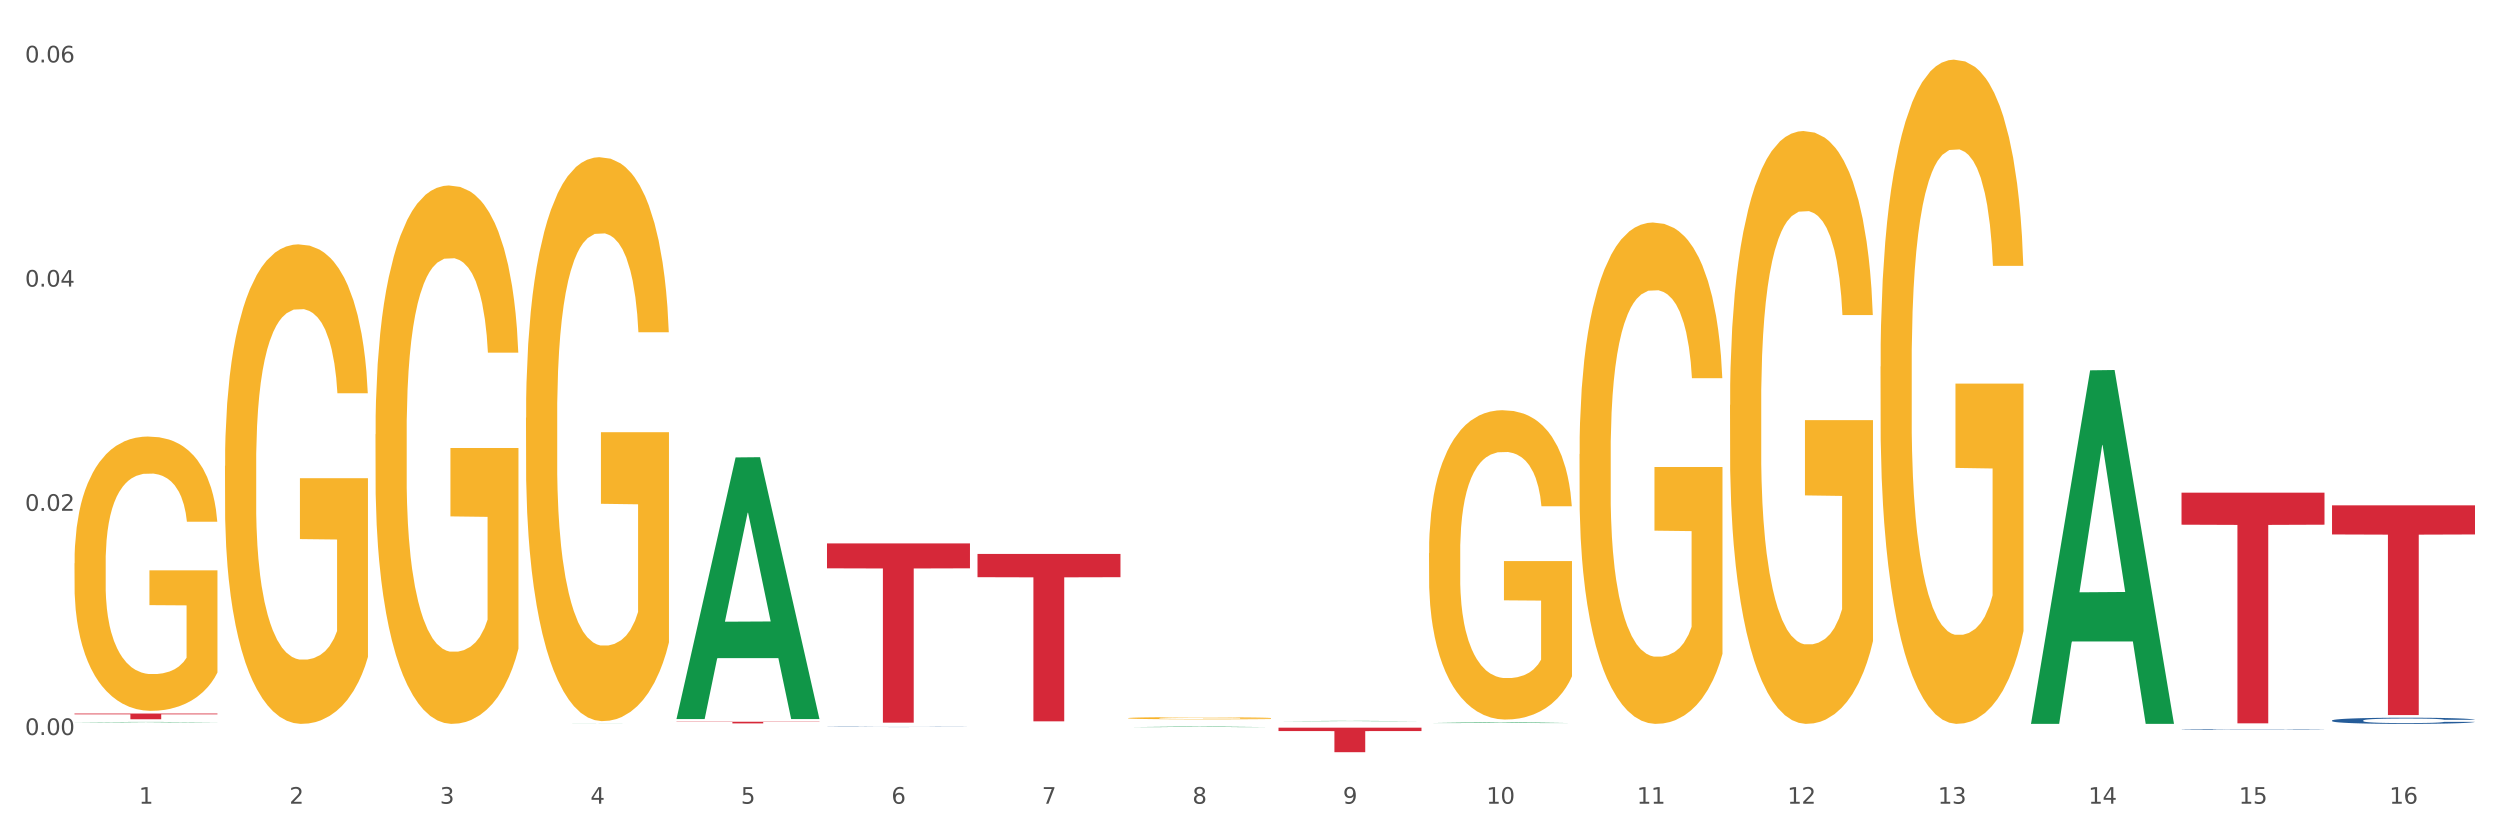 <?xml version="1.0" encoding="utf-8" standalone="no"?>
<!DOCTYPE svg PUBLIC "-//W3C//DTD SVG 1.1//EN"
  "http://www.w3.org/Graphics/SVG/1.1/DTD/svg11.dtd">
<svg xmlns:xlink="http://www.w3.org/1999/xlink" width="1080pt" height="360pt" viewBox="0 0 1080 360" xmlns="http://www.w3.org/2000/svg" version="1.1">
 <rect x="0" y="0" width="1080" height="360" fill="#333333" stroke="none"/>
 <defs>
  <style type="text/css">*{stroke-linejoin: round; stroke-linecap: butt}</style>
 </defs>
 <g id="figure_1">
  <g id="patch_1">
   <path d="M 0 360 
L 1080 360 
L 1080 0 
L 0 0 
z
" style="fill: #ffffff; stroke: #ffffff; stroke-linejoin: miter"/>
  </g>
  <g id="axes_1">
   <g id="matplotlib.axis_1">
    <g id="xtick_1">
     <g id="text_1">
      <!-- 1 -->
      <g style="fill: #4d4d4d" transform="translate(60.004 347.204) scale(0.096 -0.096)">
       <defs>
        <path id="DejaVuSans-31" d="M 794 531 
L 1825 531 
L 1825 4091 
L 703 3866 
L 703 4441 
L 1819 4666 
L 2450 4666 
L 2450 531 
L 3481 531 
L 3481 0 
L 794 0 
L 794 531 
z
" transform="scale(0.016)"/>
       </defs>
       <use xlink:href="#DejaVuSans-31"/>
      </g>
     </g>
    </g>
    <g id="xtick_2">
     <g id="text_2">
      <!-- 2 -->
      <g style="fill: #4d4d4d" transform="translate(125.021 347.204) scale(0.096 -0.096)">
       <defs>
        <path id="DejaVuSans-32" d="M 1228 531 
L 3431 531 
L 3431 0 
L 469 0 
L 469 531 
Q 828 903 1448 1529 
Q 2069 2156 2228 2338 
Q 2531 2678 2651 2914 
Q 2772 3150 2772 3378 
Q 2772 3750 2511 3984 
Q 2250 4219 1831 4219 
Q 1534 4219 1204 4116 
Q 875 4013 500 3803 
L 500 4441 
Q 881 4594 1212 4672 
Q 1544 4750 1819 4750 
Q 2544 4750 2975 4387 
Q 3406 4025 3406 3419 
Q 3406 3131 3298 2873 
Q 3191 2616 2906 2266 
Q 2828 2175 2409 1742 
Q 1991 1309 1228 531 
z
" transform="scale(0.016)"/>
       </defs>
       <use xlink:href="#DejaVuSans-32"/>
      </g>
     </g>
    </g>
    <g id="xtick_3">
     <g id="text_3">
      <!-- 3 -->
      <g style="fill: #4d4d4d" transform="translate(190.039 347.204) scale(0.096 -0.096)">
       <defs>
        <path id="DejaVuSans-33" d="M 2597 2516 
Q 3050 2419 3304 2112 
Q 3559 1806 3559 1356 
Q 3559 666 3084 287 
Q 2609 -91 1734 -91 
Q 1441 -91 1130 -33 
Q 819 25 488 141 
L 488 750 
Q 750 597 1062 519 
Q 1375 441 1716 441 
Q 2309 441 2620 675 
Q 2931 909 2931 1356 
Q 2931 1769 2642 2001 
Q 2353 2234 1838 2234 
L 1294 2234 
L 1294 2753 
L 1863 2753 
Q 2328 2753 2575 2939 
Q 2822 3125 2822 3475 
Q 2822 3834 2567 4026 
Q 2313 4219 1838 4219 
Q 1578 4219 1281 4162 
Q 984 4106 628 3988 
L 628 4550 
Q 988 4650 1302 4700 
Q 1616 4750 1894 4750 
Q 2613 4750 3031 4423 
Q 3450 4097 3450 3541 
Q 3450 3153 3228 2886 
Q 3006 2619 2597 2516 
z
" transform="scale(0.016)"/>
       </defs>
       <use xlink:href="#DejaVuSans-33"/>
      </g>
     </g>
    </g>
    <g id="xtick_4">
     <g id="text_4">
      <!-- 4 -->
      <g style="fill: #4d4d4d" transform="translate(255.056 347.204) scale(0.096 -0.096)">
       <defs>
        <path id="DejaVuSans-34" d="M 2419 4116 
L 825 1625 
L 2419 1625 
L 2419 4116 
z
M 2253 4666 
L 3047 4666 
L 3047 1625 
L 3713 1625 
L 3713 1100 
L 3047 1100 
L 3047 0 
L 2419 0 
L 2419 1100 
L 313 1100 
L 313 1709 
L 2253 4666 
z
" transform="scale(0.016)"/>
       </defs>
       <use xlink:href="#DejaVuSans-34"/>
      </g>
     </g>
    </g>
    <g id="xtick_5">
     <g id="text_5">
      <!-- 5 -->
      <g style="fill: #4d4d4d" transform="translate(320.073 347.204) scale(0.096 -0.096)">
       <defs>
        <path id="DejaVuSans-35" d="M 691 4666 
L 3169 4666 
L 3169 4134 
L 1269 4134 
L 1269 2991 
Q 1406 3038 1543 3061 
Q 1681 3084 1819 3084 
Q 2600 3084 3056 2656 
Q 3513 2228 3513 1497 
Q 3513 744 3044 326 
Q 2575 -91 1722 -91 
Q 1428 -91 1123 -41 
Q 819 9 494 109 
L 494 744 
Q 775 591 1075 516 
Q 1375 441 1709 441 
Q 2250 441 2565 725 
Q 2881 1009 2881 1497 
Q 2881 1984 2565 2268 
Q 2250 2553 1709 2553 
Q 1456 2553 1204 2497 
Q 953 2441 691 2322 
L 691 4666 
z
" transform="scale(0.016)"/>
       </defs>
       <use xlink:href="#DejaVuSans-35"/>
      </g>
     </g>
    </g>
    <g id="xtick_6">
     <g id="text_6">
      <!-- 6 -->
      <g style="fill: #4d4d4d" transform="translate(385.09 347.204) scale(0.096 -0.096)">
       <defs>
        <path id="DejaVuSans-36" d="M 2113 2584 
Q 1688 2584 1439 2293 
Q 1191 2003 1191 1497 
Q 1191 994 1439 701 
Q 1688 409 2113 409 
Q 2538 409 2786 701 
Q 3034 994 3034 1497 
Q 3034 2003 2786 2293 
Q 2538 2584 2113 2584 
z
M 3366 4563 
L 3366 3988 
Q 3128 4100 2886 4159 
Q 2644 4219 2406 4219 
Q 1781 4219 1451 3797 
Q 1122 3375 1075 2522 
Q 1259 2794 1537 2939 
Q 1816 3084 2150 3084 
Q 2853 3084 3261 2657 
Q 3669 2231 3669 1497 
Q 3669 778 3244 343 
Q 2819 -91 2113 -91 
Q 1303 -91 875 529 
Q 447 1150 447 2328 
Q 447 3434 972 4092 
Q 1497 4750 2381 4750 
Q 2619 4750 2861 4703 
Q 3103 4656 3366 4563 
z
" transform="scale(0.016)"/>
       </defs>
       <use xlink:href="#DejaVuSans-36"/>
      </g>
     </g>
    </g>
    <g id="xtick_7">
     <g id="text_7">
      <!-- 7 -->
      <g style="fill: #4d4d4d" transform="translate(450.108 347.204) scale(0.096 -0.096)">
       <defs>
        <path id="DejaVuSans-37" d="M 525 4666 
L 3525 4666 
L 3525 4397 
L 1831 0 
L 1172 0 
L 2766 4134 
L 525 4134 
L 525 4666 
z
" transform="scale(0.016)"/>
       </defs>
       <use xlink:href="#DejaVuSans-37"/>
      </g>
     </g>
    </g>
    <g id="xtick_8">
     <g id="text_8">
      <!-- 8 -->
      <g style="fill: #4d4d4d" transform="translate(515.125 347.204) scale(0.096 -0.096)">
       <defs>
        <path id="DejaVuSans-38" d="M 2034 2216 
Q 1584 2216 1326 1975 
Q 1069 1734 1069 1313 
Q 1069 891 1326 650 
Q 1584 409 2034 409 
Q 2484 409 2743 651 
Q 3003 894 3003 1313 
Q 3003 1734 2745 1975 
Q 2488 2216 2034 2216 
z
M 1403 2484 
Q 997 2584 770 2862 
Q 544 3141 544 3541 
Q 544 4100 942 4425 
Q 1341 4750 2034 4750 
Q 2731 4750 3128 4425 
Q 3525 4100 3525 3541 
Q 3525 3141 3298 2862 
Q 3072 2584 2669 2484 
Q 3125 2378 3379 2068 
Q 3634 1759 3634 1313 
Q 3634 634 3220 271 
Q 2806 -91 2034 -91 
Q 1263 -91 848 271 
Q 434 634 434 1313 
Q 434 1759 690 2068 
Q 947 2378 1403 2484 
z
M 1172 3481 
Q 1172 3119 1398 2916 
Q 1625 2713 2034 2713 
Q 2441 2713 2670 2916 
Q 2900 3119 2900 3481 
Q 2900 3844 2670 4047 
Q 2441 4250 2034 4250 
Q 1625 4250 1398 4047 
Q 1172 3844 1172 3481 
z
" transform="scale(0.016)"/>
       </defs>
       <use xlink:href="#DejaVuSans-38"/>
      </g>
     </g>
    </g>
    <g id="xtick_9">
     <g id="text_9">
      <!-- 9 -->
      <g style="fill: #4d4d4d" transform="translate(580.142 347.204) scale(0.096 -0.096)">
       <defs>
        <path id="DejaVuSans-39" d="M 703 97 
L 703 672 
Q 941 559 1184 500 
Q 1428 441 1663 441 
Q 2288 441 2617 861 
Q 2947 1281 2994 2138 
Q 2813 1869 2534 1725 
Q 2256 1581 1919 1581 
Q 1219 1581 811 2004 
Q 403 2428 403 3163 
Q 403 3881 828 4315 
Q 1253 4750 1959 4750 
Q 2769 4750 3195 4129 
Q 3622 3509 3622 2328 
Q 3622 1225 3098 567 
Q 2575 -91 1691 -91 
Q 1453 -91 1209 -44 
Q 966 3 703 97 
z
M 1959 2075 
Q 2384 2075 2632 2365 
Q 2881 2656 2881 3163 
Q 2881 3666 2632 3958 
Q 2384 4250 1959 4250 
Q 1534 4250 1286 3958 
Q 1038 3666 1038 3163 
Q 1038 2656 1286 2365 
Q 1534 2075 1959 2075 
z
" transform="scale(0.016)"/>
       </defs>
       <use xlink:href="#DejaVuSans-39"/>
      </g>
     </g>
    </g>
    <g id="xtick_10">
     <g id="text_10">
      <!-- 10 -->
      <g style="fill: #4d4d4d" transform="translate(642.105 347.204) scale(0.096 -0.096)">
       <defs>
        <path id="DejaVuSans-30" d="M 2034 4250 
Q 1547 4250 1301 3770 
Q 1056 3291 1056 2328 
Q 1056 1369 1301 889 
Q 1547 409 2034 409 
Q 2525 409 2770 889 
Q 3016 1369 3016 2328 
Q 3016 3291 2770 3770 
Q 2525 4250 2034 4250 
z
M 2034 4750 
Q 2819 4750 3233 4129 
Q 3647 3509 3647 2328 
Q 3647 1150 3233 529 
Q 2819 -91 2034 -91 
Q 1250 -91 836 529 
Q 422 1150 422 2328 
Q 422 3509 836 4129 
Q 1250 4750 2034 4750 
z
" transform="scale(0.016)"/>
       </defs>
       <use xlink:href="#DejaVuSans-31"/>
       <use xlink:href="#DejaVuSans-30" transform="translate(63.623 0)"/>
      </g>
     </g>
    </g>
    <g id="xtick_11">
     <g id="text_11">
      <!-- 11 -->
      <g style="fill: #4d4d4d" transform="translate(707.123 347.204) scale(0.096 -0.096)">
       <use xlink:href="#DejaVuSans-31"/>
       <use xlink:href="#DejaVuSans-31" transform="translate(63.623 0)"/>
      </g>
     </g>
    </g>
    <g id="xtick_12">
     <g id="text_12">
      <!-- 12 -->
      <g style="fill: #4d4d4d" transform="translate(772.14 347.204) scale(0.096 -0.096)">
       <use xlink:href="#DejaVuSans-31"/>
       <use xlink:href="#DejaVuSans-32" transform="translate(63.623 0)"/>
      </g>
     </g>
    </g>
    <g id="xtick_13">
     <g id="text_13">
      <!-- 13 -->
      <g style="fill: #4d4d4d" transform="translate(837.157 347.204) scale(0.096 -0.096)">
       <use xlink:href="#DejaVuSans-31"/>
       <use xlink:href="#DejaVuSans-33" transform="translate(63.623 0)"/>
      </g>
     </g>
    </g>
    <g id="xtick_14">
     <g id="text_14">
      <!-- 14 -->
      <g style="fill: #4d4d4d" transform="translate(902.174 347.204) scale(0.096 -0.096)">
       <use xlink:href="#DejaVuSans-31"/>
       <use xlink:href="#DejaVuSans-34" transform="translate(63.623 0)"/>
      </g>
     </g>
    </g>
    <g id="xtick_15">
     <g id="text_15">
      <!-- 15 -->
      <g style="fill: #4d4d4d" transform="translate(967.192 347.204) scale(0.096 -0.096)">
       <use xlink:href="#DejaVuSans-31"/>
       <use xlink:href="#DejaVuSans-35" transform="translate(63.623 0)"/>
      </g>
     </g>
    </g>
    <g id="xtick_16">
     <g id="text_16">
      <!-- 16 -->
      <g style="fill: #4d4d4d" transform="translate(1032.209 347.204) scale(0.096 -0.096)">
       <use xlink:href="#DejaVuSans-31"/>
       <use xlink:href="#DejaVuSans-36" transform="translate(63.623 0)"/>
      </g>
     </g>
    </g>
    <g id="xtick_17"/>
    <g id="xtick_18"/>
    <g id="xtick_19"/>
    <g id="xtick_20"/>
    <g id="xtick_21"/>
    <g id="xtick_22"/>
    <g id="xtick_23"/>
    <g id="xtick_24"/>
    <g id="xtick_25"/>
    <g id="xtick_26"/>
    <g id="xtick_27"/>
    <g id="xtick_28"/>
    <g id="xtick_29"/>
    <g id="xtick_30"/>
    <g id="xtick_31"/>
   </g>
   <g id="matplotlib.axis_2">
    <g id="ytick_1">
     <g id="text_17">
      <!-- 0.00 -->
      <g style="fill: #4d4d4d" transform="translate(10.8 317.521) scale(0.096 -0.096)">
       <defs>
        <path id="DejaVuSans-2e" d="M 684 794 
L 1344 794 
L 1344 0 
L 684 0 
L 684 794 
z
" transform="scale(0.016)"/>
       </defs>
       <use xlink:href="#DejaVuSans-30"/>
       <use xlink:href="#DejaVuSans-2e" transform="translate(63.623 0)"/>
       <use xlink:href="#DejaVuSans-30" transform="translate(95.41 0)"/>
       <use xlink:href="#DejaVuSans-30" transform="translate(159.033 0)"/>
      </g>
     </g>
    </g>
    <g id="ytick_2">
     <g id="text_18">
      <!-- 0.02 -->
      <g style="fill: #4d4d4d" transform="translate(10.8 220.673) scale(0.096 -0.096)">
       <use xlink:href="#DejaVuSans-30"/>
       <use xlink:href="#DejaVuSans-2e" transform="translate(63.623 0)"/>
       <use xlink:href="#DejaVuSans-30" transform="translate(95.41 0)"/>
       <use xlink:href="#DejaVuSans-32" transform="translate(159.033 0)"/>
      </g>
     </g>
    </g>
    <g id="ytick_3">
     <g id="text_19">
      <!-- 0.04 -->
      <g style="fill: #4d4d4d" transform="translate(10.8 123.824) scale(0.096 -0.096)">
       <use xlink:href="#DejaVuSans-30"/>
       <use xlink:href="#DejaVuSans-2e" transform="translate(63.623 0)"/>
       <use xlink:href="#DejaVuSans-30" transform="translate(95.41 0)"/>
       <use xlink:href="#DejaVuSans-34" transform="translate(159.033 0)"/>
      </g>
     </g>
    </g>
    <g id="ytick_4">
     <g id="text_20">
      <!-- 0.06 -->
      <g style="fill: #4d4d4d" transform="translate(10.8 26.975) scale(0.096 -0.096)">
       <use xlink:href="#DejaVuSans-30"/>
       <use xlink:href="#DejaVuSans-2e" transform="translate(63.623 0)"/>
       <use xlink:href="#DejaVuSans-30" transform="translate(95.41 0)"/>
       <use xlink:href="#DejaVuSans-36" transform="translate(159.033 0)"/>
      </g>
     </g>
    </g>
    <g id="ytick_5"/>
    <g id="ytick_6"/>
    <g id="ytick_7"/>
   </g>
   <g id="PolyCollection_1">
    <path d="M 32.175 312.091 
L 32.239 312.091 
L 57.709 311.869 
L 68.28 311.869 
L 93.941 312.092 
L 81.715 312.092 
L 76.176 312.04 
L 49.877 312.04 
L 49.686 312.041 
L 44.337 312.092 
L 32.175 312.092 
L 32.175 312.091 
L 53.188 312.009 
L 72.864 312.009 
L 63.122 311.916 
L 62.995 311.916 
L 62.867 311.916 
L 53.125 312.009 
L 53.188 312.009 
L 32.175 312.091 
z
" clip-path="url(#pc81dcf7301)" style="fill: #109648"/>
    <path d="M 552.313 314.353 
L 614.079 314.353 
L 614.079 315.826 
L 589.783 315.836 
L 589.783 324.95 
L 576.463 324.95 
L 576.463 315.836 
L 552.313 315.826 
L 552.313 314.363 
L 552.313 314.353 
z
" clip-path="url(#pc81dcf7301)" style="fill: #d62839"/>
    <path d="M 422.278 239.291 
L 484.045 239.291 
L 484.045 249.343 
L 459.748 249.411 
L 459.748 311.624 
L 446.429 311.624 
L 446.429 249.411 
L 422.278 249.343 
L 422.278 239.359 
L 422.278 239.291 
z
" clip-path="url(#pc81dcf7301)" style="fill: #d62839"/>
    <path d="M 357.261 234.751 
L 419.028 234.751 
L 419.028 245.513 
L 394.731 245.586 
L 394.731 312.192 
L 381.412 312.192 
L 381.412 245.586 
L 357.261 245.513 
L 357.261 234.824 
L 357.261 234.751 
z
" clip-path="url(#pc81dcf7301)" style="fill: #d62839"/>
    <path d="M 292.244 311.802 
L 354.01 311.802 
L 354.01 311.898 
L 329.714 311.899 
L 329.714 312.494 
L 316.394 312.494 
L 316.394 311.899 
L 292.244 311.898 
L 292.244 311.803 
L 292.244 311.802 
z
" clip-path="url(#pc81dcf7301)" style="fill: #d62839"/>
    <path d="M 32.175 308.238 
L 93.941 308.238 
L 93.941 308.583 
L 69.645 308.585 
L 69.645 310.716 
L 56.325 310.716 
L 56.325 308.585 
L 32.175 308.583 
L 32.175 308.241 
L 32.175 308.238 
z
" clip-path="url(#pc81dcf7301)" style="fill: #d62839"/>
    <path d="M 357.261 313.995 
L 357.334 313.995 
L 357.334 313.991 
L 357.553 313.985 
L 358.356 313.976 
L 359.378 313.968 
L 361.131 313.96 
L 362.08 313.956 
L 363.321 313.952 
L 365.876 313.945 
L 368.797 313.94 
L 370.841 313.937 
L 372.374 313.935 
L 375.806 313.931 
L 377.777 313.93 
L 379.821 313.928 
L 381.574 313.928 
L 384.494 313.927 
L 386.83 313.926 
L 389.532 313.926 
L 391.795 313.926 
L 394.788 313.927 
L 399.169 313.928 
L 400.848 313.929 
L 403.111 313.931 
L 405.448 313.933 
L 407.346 313.936 
L 409.536 313.939 
L 411.8 313.943 
L 413.99 313.948 
L 415.523 313.953 
L 416.764 313.958 
L 417.859 313.965 
L 418.663 313.971 
L 419.028 313.977 
L 405.667 313.977 
L 405.302 313.972 
L 404.572 313.966 
L 403.842 313.963 
L 403.038 313.96 
L 401.797 313.956 
L 400.702 313.954 
L 398.877 313.951 
L 397.198 313.95 
L 395.81 313.949 
L 394.131 313.948 
L 390.554 313.947 
L 387.998 313.947 
L 386.392 313.947 
L 384.421 313.948 
L 382.742 313.949 
L 380.77 313.95 
L 379.237 313.952 
L 377.704 313.955 
L 376.828 313.956 
L 375.514 313.959 
L 374.638 313.962 
L 373.469 313.966 
L 372.812 313.969 
L 371.644 313.977 
L 371.133 313.983 
L 370.914 313.987 
L 370.768 313.992 
L 370.768 314.014 
L 371.206 314.023 
L 371.571 314.028 
L 372.155 314.032 
L 373.25 314.038 
L 374.857 314.044 
L 376.536 314.049 
L 377.923 314.051 
L 379.237 314.053 
L 380.551 314.055 
L 382.158 314.056 
L 383.472 314.057 
L 385.443 314.058 
L 387.779 314.058 
L 389.605 314.058 
L 393.328 314.058 
L 395.007 314.057 
L 396.614 314.056 
L 398.366 314.055 
L 399.753 314.053 
L 400.556 314.052 
L 401.87 314.049 
L 402.892 314.046 
L 403.769 314.043 
L 404.353 314.04 
L 405.01 314.036 
L 405.521 314.031 
L 405.667 314.029 
L 419.028 314.029 
L 418.736 314.034 
L 418.224 314.039 
L 417.202 314.045 
L 416.399 314.049 
L 415.158 314.054 
L 413.844 314.057 
L 412.019 314.062 
L 410.339 314.065 
L 408.587 314.068 
L 406.689 314.07 
L 403.257 314.074 
L 402.016 314.075 
L 399.388 314.077 
L 397.344 314.077 
L 394.35 314.078 
L 391.284 314.079 
L 388.071 314.079 
L 385.224 314.079 
L 382.085 314.078 
L 380.113 314.077 
L 377.923 314.076 
L 375.368 314.074 
L 372.958 314.072 
L 370.695 314.069 
L 368.578 314.066 
L 366.606 314.062 
L 364.051 314.056 
L 362.153 314.05 
L 360.766 314.045 
L 359.817 314.04 
L 358.867 314.034 
L 358.356 314.03 
L 357.553 314.02 
L 357.261 314.011 
L 357.261 313.995 
z
" clip-path="url(#pc81dcf7301)" style="fill: #255c99"/>
    <path d="M 942.416 315.101 
L 942.489 315.101 
L 942.489 315.093 
L 942.708 315.082 
L 943.512 315.063 
L 944.534 315.048 
L 946.286 315.031 
L 947.235 315.024 
L 948.476 315.016 
L 951.032 315.003 
L 953.952 314.992 
L 955.996 314.986 
L 957.529 314.982 
L 960.961 314.975 
L 962.932 314.972 
L 964.976 314.969 
L 966.729 314.968 
L 969.649 314.966 
L 971.985 314.965 
L 974.687 314.965 
L 976.95 314.965 
L 979.943 314.966 
L 984.324 314.969 
L 986.003 314.971 
L 988.267 314.974 
L 990.603 314.979 
L 992.501 314.983 
L 994.691 314.99 
L 996.955 314.998 
L 999.145 315.009 
L 1000.678 315.018 
L 1001.919 315.029 
L 1003.015 315.041 
L 1003.818 315.055 
L 1004.183 315.066 
L 990.822 315.066 
L 990.457 315.056 
L 989.727 315.045 
L 988.997 315.037 
L 988.194 315.031 
L 986.952 315.024 
L 985.857 315.02 
L 984.032 315.014 
L 982.353 315.011 
L 980.966 315.009 
L 979.286 315.007 
L 975.709 315.006 
L 973.154 315.006 
L 971.547 315.006 
L 969.576 315.008 
L 967.897 315.01 
L 965.926 315.013 
L 964.392 315.017 
L 962.859 315.021 
L 961.983 315.025 
L 960.669 315.031 
L 959.793 315.036 
L 958.625 315.044 
L 957.967 315.05 
L 956.799 315.066 
L 956.288 315.078 
L 956.069 315.086 
L 955.923 315.095 
L 955.923 315.138 
L 956.361 315.157 
L 956.726 315.166 
L 957.31 315.175 
L 958.406 315.187 
L 960.012 315.199 
L 961.691 315.208 
L 963.078 315.213 
L 964.392 315.217 
L 965.707 315.22 
L 967.313 315.223 
L 968.627 315.224 
L 970.598 315.226 
L 972.935 315.227 
L 974.76 315.227 
L 978.483 315.226 
L 980.163 315.224 
L 981.769 315.222 
L 983.521 315.219 
L 984.908 315.216 
L 985.711 315.213 
L 987.025 315.208 
L 988.048 315.203 
L 988.924 315.196 
L 989.508 315.191 
L 990.165 315.182 
L 990.676 315.173 
L 990.822 315.168 
L 1004.183 315.168 
L 1003.891 315.178 
L 1003.38 315.188 
L 1002.358 315.201 
L 1001.554 315.208 
L 1000.313 315.217 
L 998.999 315.225 
L 997.174 315.234 
L 995.495 315.24 
L 993.742 315.245 
L 991.844 315.25 
L 988.413 315.257 
L 987.171 315.259 
L 984.543 315.263 
L 982.499 315.265 
L 979.505 315.267 
L 976.439 315.268 
L 973.227 315.268 
L 970.379 315.267 
L 967.24 315.266 
L 965.268 315.264 
L 963.078 315.262 
L 960.523 315.258 
L 958.114 315.253 
L 955.85 315.247 
L 953.733 315.241 
L 951.762 315.234 
L 949.206 315.222 
L 947.308 315.21 
L 945.921 315.199 
L 944.972 315.19 
L 944.023 315.179 
L 943.512 315.171 
L 942.708 315.151 
L 942.416 315.133 
L 942.416 315.101 
z
" clip-path="url(#pc81dcf7301)" style="fill: #255c99"/>
    <path d="M 1007.434 311.251 
L 1007.507 311.248 
L 1007.507 311.18 
L 1007.726 311.087 
L 1008.529 310.916 
L 1009.551 310.787 
L 1011.303 310.636 
L 1012.252 310.572 
L 1013.493 310.502 
L 1016.049 310.387 
L 1018.969 310.289 
L 1021.013 310.236 
L 1022.547 310.202 
L 1025.978 310.141 
L 1027.949 310.114 
L 1029.994 310.092 
L 1031.746 310.077 
L 1034.666 310.06 
L 1037.003 310.053 
L 1039.704 310.05 
L 1041.967 310.053 
L 1044.961 310.063 
L 1049.341 310.092 
L 1051.021 310.109 
L 1053.284 310.138 
L 1055.62 310.177 
L 1057.518 310.216 
L 1059.709 310.272 
L 1061.972 310.346 
L 1064.162 310.438 
L 1065.696 310.524 
L 1066.937 310.614 
L 1068.032 310.724 
L 1068.835 310.843 
L 1069.2 310.943 
L 1055.839 310.943 
L 1055.474 310.853 
L 1054.744 310.755 
L 1054.014 310.689 
L 1053.211 310.636 
L 1051.97 310.575 
L 1050.875 310.536 
L 1049.049 310.489 
L 1047.37 310.46 
L 1045.983 310.443 
L 1044.304 310.428 
L 1040.726 310.414 
L 1038.171 310.414 
L 1036.565 310.419 
L 1034.593 310.431 
L 1032.914 310.448 
L 1030.943 310.477 
L 1029.41 310.509 
L 1027.876 310.55 
L 1027 310.58 
L 1025.686 310.633 
L 1024.81 310.677 
L 1023.642 310.753 
L 1022.985 310.807 
L 1021.817 310.946 
L 1021.306 311.048 
L 1021.086 311.119 
L 1020.94 311.197 
L 1020.94 311.577 
L 1021.379 311.748 
L 1021.744 311.821 
L 1022.328 311.904 
L 1023.423 312.012 
L 1025.029 312.117 
L 1026.708 312.192 
L 1028.095 312.239 
L 1029.41 312.273 
L 1030.724 312.3 
L 1032.33 312.324 
L 1033.644 312.339 
L 1035.615 312.353 
L 1037.952 312.361 
L 1039.777 312.361 
L 1043.501 312.348 
L 1045.18 312.336 
L 1046.786 312.319 
L 1048.538 312.292 
L 1049.925 312.263 
L 1050.728 312.241 
L 1052.043 312.195 
L 1053.065 312.146 
L 1053.941 312.09 
L 1054.525 312.041 
L 1055.182 311.968 
L 1055.693 311.885 
L 1055.839 311.841 
L 1069.2 311.841 
L 1068.908 311.929 
L 1068.397 312.014 
L 1067.375 312.129 
L 1066.572 312.195 
L 1065.33 312.275 
L 1064.016 312.343 
L 1062.191 312.419 
L 1060.512 312.475 
L 1058.76 312.524 
L 1056.861 312.568 
L 1053.43 312.629 
L 1052.189 312.646 
L 1049.56 312.675 
L 1047.516 312.692 
L 1044.523 312.709 
L 1041.456 312.719 
L 1038.244 312.722 
L 1035.396 312.717 
L 1032.257 312.702 
L 1030.286 312.687 
L 1028.095 312.666 
L 1025.54 312.631 
L 1023.131 312.59 
L 1020.867 312.541 
L 1018.75 312.485 
L 1016.779 312.422 
L 1014.224 312.317 
L 1012.325 312.214 
L 1010.938 312.119 
L 1009.989 312.039 
L 1009.04 311.936 
L 1008.529 311.865 
L 1007.726 311.695 
L 1007.434 311.536 
L 1007.434 311.251 
z
" clip-path="url(#pc81dcf7301)" style="fill: #255c99"/>
    <path d="M 812.382 158.365 
L 812.455 158.103 
L 812.455 148.668 
L 812.601 140.544 
L 813.33 120.889 
L 814.424 104.641 
L 815.226 95.993 
L 816.028 88.917 
L 816.976 81.842 
L 818.143 74.504 
L 820.258 63.759 
L 821.57 58.256 
L 823.175 52.49 
L 826.092 44.104 
L 828.206 39.387 
L 830.394 35.456 
L 833.967 30.739 
L 836.301 28.642 
L 838.78 27.07 
L 841.77 26.022 
L 844.031 25.759 
L 848.99 26.546 
L 853.219 28.904 
L 855.261 30.739 
L 857.886 33.884 
L 859.272 35.98 
L 861.532 40.173 
L 863.866 45.677 
L 865.47 50.394 
L 867.877 59.304 
L 869.7 68.214 
L 871.377 79.221 
L 872.252 86.821 
L 872.909 93.897 
L 873.492 102.021 
L 874.075 114.862 
L 860.949 114.862 
L 860.439 105.69 
L 859.636 97.041 
L 858.47 88.655 
L 857.449 83.414 
L 855.699 76.862 
L 854.094 72.669 
L 852.417 69.525 
L 850.375 66.904 
L 848.771 65.594 
L 846.51 64.545 
L 842.062 64.807 
L 839.072 66.904 
L 837.03 69.525 
L 835.717 71.883 
L 834.551 74.504 
L 833.238 78.173 
L 831.707 83.676 
L 830.613 88.655 
L 829.519 94.945 
L 828.644 101.234 
L 827.842 108.572 
L 827.185 116.434 
L 826.675 124.558 
L 826.237 134.517 
L 825.873 151.027 
L 825.873 186.93 
L 826.019 195.054 
L 826.383 205.799 
L 826.821 213.923 
L 827.55 223.619 
L 828.206 230.171 
L 829.446 239.605 
L 830.832 247.467 
L 831.925 252.446 
L 833.019 256.64 
L 834.915 262.405 
L 837.03 267.122 
L 838.853 270.005 
L 841.333 272.626 
L 843.01 273.674 
L 844.468 274.198 
L 848.042 274.198 
L 850.594 273.412 
L 853.438 271.577 
L 855.626 269.219 
L 857.449 266.336 
L 859.491 261.619 
L 860.803 257.164 
L 860.803 202.392 
L 844.76 202.13 
L 844.76 165.703 
L 874.148 165.703 
L 874.148 272.626 
L 872.909 278.129 
L 871.523 283.108 
L 870.065 287.563 
L 867.877 293.067 
L 865.252 298.308 
L 862.918 301.977 
L 860.439 305.122 
L 857.522 308.004 
L 853.73 310.625 
L 851.396 311.673 
L 848.479 312.46 
L 845.052 312.722 
L 842.062 312.197 
L 839.145 310.887 
L 836.082 308.529 
L 833.092 305.122 
L 830.832 301.715 
L 828.571 297.522 
L 826.164 292.018 
L 824.268 286.777 
L 822.81 282.06 
L 821.206 276.032 
L 819.455 268.17 
L 818.143 261.095 
L 816.976 253.757 
L 815.736 244.322 
L 814.861 236.198 
L 813.986 225.978 
L 813.476 218.378 
L 812.892 206.585 
L 812.455 190.075 
L 812.382 158.365 
z
" clip-path="url(#pc81dcf7301)" style="fill: #f7b32b"/>
    <path d="M 747.365 174.948 
L 747.438 174.714 
L 747.438 166.294 
L 747.583 159.042 
L 748.313 141.499 
L 749.407 126.997 
L 750.209 119.278 
L 751.011 112.962 
L 751.959 106.646 
L 753.126 100.097 
L 755.24 90.507 
L 756.553 85.595 
L 758.157 80.448 
L 761.074 72.963 
L 763.189 68.753 
L 765.377 65.244 
L 768.95 61.034 
L 771.284 59.163 
L 773.763 57.759 
L 776.753 56.824 
L 779.014 56.59 
L 783.972 57.291 
L 788.202 59.397 
L 790.244 61.034 
L 792.869 63.841 
L 794.255 65.712 
L 796.515 69.455 
L 798.849 74.367 
L 800.453 78.577 
L 802.86 86.53 
L 804.683 94.483 
L 806.36 104.307 
L 807.235 111.091 
L 807.891 117.406 
L 808.475 124.658 
L 809.058 136.119 
L 795.932 136.119 
L 795.421 127.932 
L 794.619 120.213 
L 793.452 112.728 
L 792.432 108.05 
L 790.681 102.202 
L 789.077 98.46 
L 787.4 95.653 
L 785.358 93.314 
L 783.754 92.144 
L 781.493 91.208 
L 777.045 91.442 
L 774.055 93.314 
L 772.013 95.653 
L 770.7 97.758 
L 769.533 100.097 
L 768.221 103.372 
L 766.689 108.284 
L 765.596 112.728 
L 764.502 118.342 
L 763.627 123.956 
L 762.824 130.505 
L 762.168 137.523 
L 761.658 144.774 
L 761.22 153.662 
L 760.856 168.399 
L 760.856 200.445 
L 761.001 207.696 
L 761.366 217.286 
L 761.804 224.537 
L 762.533 233.192 
L 763.189 239.04 
L 764.429 247.461 
L 765.814 254.478 
L 766.908 258.922 
L 768.002 262.665 
L 769.898 267.811 
L 772.013 272.021 
L 773.836 274.594 
L 776.315 276.933 
L 777.993 277.869 
L 779.451 278.337 
L 783.024 278.337 
L 785.577 277.635 
L 788.421 275.998 
L 790.608 273.892 
L 792.432 271.319 
L 794.473 267.109 
L 795.786 263.133 
L 795.786 214.245 
L 779.743 214.011 
L 779.743 181.498 
L 809.131 181.498 
L 809.131 276.933 
L 807.891 281.845 
L 806.506 286.29 
L 805.047 290.266 
L 802.86 295.178 
L 800.234 299.857 
L 797.901 303.131 
L 795.421 305.938 
L 792.504 308.511 
L 788.712 310.85 
L 786.379 311.786 
L 783.462 312.488 
L 780.034 312.722 
L 777.045 312.254 
L 774.128 311.084 
L 771.065 308.979 
L 768.075 305.938 
L 765.814 302.897 
L 763.554 299.155 
L 761.147 294.243 
L 759.251 289.564 
L 757.793 285.354 
L 756.188 279.974 
L 754.438 272.957 
L 753.126 266.641 
L 751.959 260.092 
L 750.719 251.671 
L 749.844 244.42 
L 748.969 235.297 
L 748.459 228.514 
L 747.875 217.988 
L 747.438 203.251 
L 747.365 174.948 
z
" clip-path="url(#pc81dcf7301)" style="fill: #f7b32b"/>
    <path d="M 682.347 196.21 
L 682.42 196.012 
L 682.42 188.891 
L 682.566 182.758 
L 683.295 167.922 
L 684.389 155.658 
L 685.191 149.13 
L 685.994 143.789 
L 686.942 138.448 
L 688.108 132.91 
L 690.223 124.799 
L 691.536 120.645 
L 693.14 116.293 
L 696.057 109.963 
L 698.172 106.403 
L 700.36 103.435 
L 703.933 99.875 
L 706.266 98.292 
L 708.746 97.105 
L 711.736 96.314 
L 713.996 96.116 
L 718.955 96.71 
L 723.185 98.49 
L 725.227 99.875 
L 727.852 102.248 
L 729.237 103.831 
L 731.498 106.996 
L 733.832 111.15 
L 735.436 114.711 
L 737.842 121.436 
L 739.665 128.162 
L 741.343 136.47 
L 742.218 142.207 
L 742.874 147.548 
L 743.457 153.68 
L 744.041 163.373 
L 730.915 163.373 
L 730.404 156.449 
L 729.602 149.921 
L 728.435 143.591 
L 727.414 139.635 
L 725.664 134.69 
L 724.06 131.525 
L 722.383 129.151 
L 720.341 127.173 
L 718.736 126.184 
L 716.476 125.393 
L 712.027 125.59 
L 709.037 127.173 
L 706.996 129.151 
L 705.683 130.931 
L 704.516 132.91 
L 703.204 135.679 
L 701.672 139.833 
L 700.578 143.591 
L 699.484 148.339 
L 698.609 153.086 
L 697.807 158.625 
L 697.151 164.56 
L 696.64 170.692 
L 696.203 178.209 
L 695.838 190.671 
L 695.838 217.771 
L 695.984 223.904 
L 696.349 232.014 
L 696.786 238.146 
L 697.516 245.465 
L 698.172 250.41 
L 699.412 257.532 
L 700.797 263.466 
L 701.891 267.225 
L 702.985 270.39 
L 704.881 274.742 
L 706.996 278.302 
L 708.819 280.478 
L 711.298 282.456 
L 712.975 283.247 
L 714.434 283.643 
L 718.007 283.643 
L 720.559 283.05 
L 723.403 281.665 
L 725.591 279.885 
L 727.414 277.709 
L 729.456 274.148 
L 730.769 270.785 
L 730.769 229.442 
L 714.726 229.244 
L 714.726 201.748 
L 744.114 201.748 
L 744.114 282.456 
L 742.874 286.61 
L 741.489 290.369 
L 740.03 293.732 
L 737.842 297.886 
L 735.217 301.842 
L 732.884 304.611 
L 730.404 306.985 
L 727.487 309.161 
L 723.695 311.139 
L 721.362 311.93 
L 718.445 312.524 
L 715.017 312.722 
L 712.027 312.326 
L 709.11 311.337 
L 706.048 309.557 
L 703.058 306.985 
L 700.797 304.413 
L 698.536 301.248 
L 696.13 297.094 
L 694.234 293.138 
L 692.776 289.577 
L 691.171 285.028 
L 689.421 279.093 
L 688.108 273.752 
L 686.942 268.214 
L 685.702 261.092 
L 684.827 254.96 
L 683.952 247.245 
L 683.441 241.509 
L 682.858 232.607 
L 682.42 220.145 
L 682.347 196.21 
z
" clip-path="url(#pc81dcf7301)" style="fill: #f7b32b"/>
    <path d="M 617.33 238.96 
L 617.403 238.838 
L 617.403 234.444 
L 617.549 230.661 
L 618.278 221.507 
L 619.372 213.94 
L 620.174 209.912 
L 620.976 206.617 
L 621.924 203.322 
L 623.091 199.904 
L 625.206 194.9 
L 626.519 192.337 
L 628.123 189.652 
L 631.04 185.747 
L 633.155 183.55 
L 635.342 181.719 
L 638.916 179.522 
L 641.249 178.546 
L 643.729 177.813 
L 646.718 177.325 
L 648.979 177.203 
L 653.938 177.569 
L 658.167 178.668 
L 660.209 179.522 
L 662.835 180.987 
L 664.22 181.963 
L 666.481 183.916 
L 668.814 186.479 
L 670.419 188.676 
L 672.825 192.825 
L 674.648 196.975 
L 676.325 202.101 
L 677.201 205.641 
L 677.857 208.936 
L 678.44 212.719 
L 679.024 218.7 
L 665.897 218.7 
L 665.387 214.428 
L 664.585 210.4 
L 663.418 206.495 
L 662.397 204.054 
L 660.647 201.003 
L 659.043 199.05 
L 657.365 197.585 
L 655.323 196.365 
L 653.719 195.755 
L 651.458 195.266 
L 647.01 195.388 
L 644.02 196.365 
L 641.978 197.585 
L 640.666 198.684 
L 639.499 199.904 
L 638.186 201.613 
L 636.655 204.176 
L 635.561 206.495 
L 634.467 209.424 
L 633.592 212.353 
L 632.79 215.771 
L 632.134 219.432 
L 631.623 223.216 
L 631.186 227.853 
L 630.821 235.543 
L 630.821 252.263 
L 630.967 256.047 
L 631.332 261.051 
L 631.769 264.834 
L 632.498 269.35 
L 633.155 272.401 
L 634.394 276.795 
L 635.78 280.457 
L 636.874 282.775 
L 637.968 284.728 
L 639.864 287.413 
L 641.978 289.61 
L 643.801 290.953 
L 646.281 292.173 
L 647.958 292.661 
L 649.417 292.906 
L 652.99 292.906 
L 655.542 292.539 
L 658.386 291.685 
L 660.574 290.587 
L 662.397 289.244 
L 664.439 287.047 
L 665.752 284.972 
L 665.752 259.464 
L 649.708 259.342 
L 649.708 242.377 
L 679.097 242.377 
L 679.097 292.173 
L 677.857 294.736 
L 676.471 297.055 
L 675.013 299.13 
L 672.825 301.693 
L 670.2 304.134 
L 667.866 305.843 
L 665.387 307.307 
L 662.47 308.65 
L 658.678 309.87 
L 656.344 310.359 
L 653.427 310.725 
L 650 310.847 
L 647.01 310.603 
L 644.093 309.992 
L 641.03 308.894 
L 638.041 307.307 
L 635.78 305.721 
L 633.519 303.768 
L 631.113 301.205 
L 629.217 298.764 
L 627.758 296.567 
L 626.154 293.76 
L 624.404 290.098 
L 623.091 286.803 
L 621.924 283.386 
L 620.685 278.992 
L 619.81 275.208 
L 618.934 270.449 
L 618.424 266.909 
L 617.841 261.417 
L 617.403 253.728 
L 617.33 238.96 
z
" clip-path="url(#pc81dcf7301)" style="fill: #f7b32b"/>
    <path d="M 487.296 310.235 
L 487.369 310.234 
L 487.369 310.202 
L 487.514 310.175 
L 488.244 310.109 
L 489.338 310.055 
L 490.14 310.026 
L 490.942 310.002 
L 491.89 309.978 
L 493.057 309.954 
L 495.171 309.918 
L 496.484 309.899 
L 498.088 309.88 
L 501.005 309.852 
L 503.12 309.836 
L 505.308 309.823 
L 508.881 309.807 
L 511.215 309.8 
L 513.694 309.795 
L 516.684 309.792 
L 518.945 309.791 
L 523.903 309.793 
L 528.133 309.801 
L 530.175 309.807 
L 532.8 309.818 
L 534.186 309.825 
L 536.446 309.839 
L 538.78 309.857 
L 540.384 309.873 
L 542.791 309.903 
L 544.614 309.933 
L 546.291 309.97 
L 547.166 309.995 
L 547.822 310.019 
L 548.406 310.046 
L 548.989 310.089 
L 535.863 310.089 
L 535.352 310.058 
L 534.55 310.029 
L 533.383 310.001 
L 532.363 309.984 
L 530.612 309.962 
L 529.008 309.948 
L 527.331 309.937 
L 525.289 309.928 
L 523.685 309.924 
L 521.424 309.921 
L 516.976 309.921 
L 513.986 309.928 
L 511.944 309.937 
L 510.631 309.945 
L 509.464 309.954 
L 508.152 309.966 
L 506.62 309.985 
L 505.527 310.001 
L 504.433 310.022 
L 503.558 310.043 
L 502.756 310.068 
L 502.099 310.094 
L 501.589 310.121 
L 501.151 310.155 
L 500.787 310.21 
L 500.787 310.33 
L 500.932 310.358 
L 501.297 310.393 
L 501.735 310.421 
L 502.464 310.453 
L 503.12 310.475 
L 504.36 310.507 
L 505.745 310.533 
L 506.839 310.55 
L 507.933 310.564 
L 509.829 310.583 
L 511.944 310.599 
L 513.767 310.608 
L 516.246 310.617 
L 517.924 310.621 
L 519.382 310.622 
L 522.955 310.622 
L 525.508 310.62 
L 528.352 310.614 
L 530.539 310.606 
L 532.363 310.596 
L 534.404 310.58 
L 535.717 310.565 
L 535.717 310.382 
L 519.674 310.381 
L 519.674 310.259 
L 549.062 310.259 
L 549.062 310.617 
L 547.822 310.636 
L 546.437 310.652 
L 544.978 310.667 
L 542.791 310.686 
L 540.165 310.703 
L 537.832 310.716 
L 535.352 310.726 
L 532.435 310.736 
L 528.643 310.744 
L 526.31 310.748 
L 523.393 310.751 
L 519.966 310.751 
L 516.976 310.75 
L 514.059 310.745 
L 510.996 310.737 
L 508.006 310.726 
L 505.745 310.715 
L 503.485 310.701 
L 501.078 310.682 
L 499.182 310.665 
L 497.724 310.649 
L 496.119 310.629 
L 494.369 310.602 
L 493.057 310.579 
L 491.89 310.554 
L 490.65 310.522 
L 489.775 310.495 
L 488.9 310.461 
L 488.39 310.436 
L 487.806 310.396 
L 487.369 310.341 
L 487.296 310.235 
z
" clip-path="url(#pc81dcf7301)" style="fill: #f7b32b"/>
    <path d="M 227.227 180.48 
L 227.3 180.258 
L 227.3 172.248 
L 227.445 165.35 
L 228.175 148.662 
L 229.269 134.867 
L 230.071 127.524 
L 230.873 121.517 
L 231.821 115.509 
L 232.988 109.279 
L 235.102 100.156 
L 236.415 95.484 
L 238.019 90.588 
L 240.936 83.468 
L 243.051 79.463 
L 245.239 76.126 
L 248.812 72.121 
L 251.146 70.34 
L 253.625 69.005 
L 256.615 68.115 
L 258.876 67.893 
L 263.834 68.56 
L 268.064 70.563 
L 270.106 72.121 
L 272.731 74.791 
L 274.117 76.571 
L 276.377 80.131 
L 278.711 84.803 
L 280.315 88.808 
L 282.722 96.374 
L 284.545 103.939 
L 286.222 113.284 
L 287.097 119.737 
L 287.753 125.744 
L 288.337 132.642 
L 288.92 143.545 
L 275.794 143.545 
L 275.283 135.757 
L 274.481 128.414 
L 273.315 121.294 
L 272.294 116.844 
L 270.543 111.281 
L 268.939 107.721 
L 267.262 105.051 
L 265.22 102.826 
L 263.616 101.714 
L 261.355 100.824 
L 256.907 101.046 
L 253.917 102.826 
L 251.875 105.051 
L 250.562 107.054 
L 249.396 109.279 
L 248.083 112.394 
L 246.552 117.066 
L 245.458 121.294 
L 244.364 126.634 
L 243.489 131.974 
L 242.687 138.204 
L 242.03 144.88 
L 241.52 151.777 
L 241.082 160.232 
L 240.718 174.25 
L 240.718 204.733 
L 240.863 211.631 
L 241.228 220.754 
L 241.666 227.651 
L 242.395 235.884 
L 243.051 241.447 
L 244.291 249.457 
L 245.676 256.132 
L 246.77 260.359 
L 247.864 263.92 
L 249.76 268.815 
L 251.875 272.82 
L 253.698 275.267 
L 256.177 277.492 
L 257.855 278.382 
L 259.313 278.827 
L 262.886 278.827 
L 265.439 278.16 
L 268.283 276.602 
L 270.47 274.6 
L 272.294 272.152 
L 274.335 268.147 
L 275.648 264.365 
L 275.648 217.861 
L 259.605 217.639 
L 259.605 186.71 
L 288.993 186.71 
L 288.993 277.492 
L 287.753 282.165 
L 286.368 286.393 
L 284.909 290.175 
L 282.722 294.848 
L 280.096 299.298 
L 277.763 302.413 
L 275.283 305.083 
L 272.366 307.53 
L 268.574 309.756 
L 266.241 310.646 
L 263.324 311.313 
L 259.897 311.536 
L 256.907 311.091 
L 253.99 309.978 
L 250.927 307.975 
L 247.937 305.083 
L 245.676 302.19 
L 243.416 298.63 
L 241.009 293.958 
L 239.113 289.508 
L 237.655 285.503 
L 236.05 280.385 
L 234.3 273.71 
L 232.988 267.702 
L 231.821 261.472 
L 230.581 253.462 
L 229.706 246.564 
L 228.831 237.887 
L 228.321 231.434 
L 227.737 221.421 
L 227.3 207.403 
L 227.227 180.48 
z
" clip-path="url(#pc81dcf7301)" style="fill: #f7b32b"/>
    <path d="M 162.209 187.602 
L 162.282 187.39 
L 162.282 179.742 
L 162.428 173.157 
L 163.157 157.225 
L 164.251 144.054 
L 165.054 137.044 
L 165.856 131.309 
L 166.804 125.573 
L 167.97 119.625 
L 170.085 110.916 
L 171.398 106.455 
L 173.002 101.781 
L 175.919 94.984 
L 178.034 91.16 
L 180.222 87.974 
L 183.795 84.15 
L 186.128 82.45 
L 188.608 81.176 
L 191.598 80.326 
L 193.858 80.114 
L 198.817 80.751 
L 203.047 82.663 
L 205.089 84.15 
L 207.714 86.699 
L 209.099 88.398 
L 211.36 91.797 
L 213.694 96.258 
L 215.298 100.082 
L 217.704 107.304 
L 219.528 114.527 
L 221.205 123.449 
L 222.08 129.609 
L 222.736 135.345 
L 223.32 141.93 
L 223.903 152.339 
L 210.777 152.339 
L 210.266 144.904 
L 209.464 137.894 
L 208.297 131.096 
L 207.276 126.848 
L 205.526 121.537 
L 203.922 118.138 
L 202.245 115.589 
L 200.203 113.465 
L 198.598 112.403 
L 196.338 111.553 
L 191.889 111.765 
L 188.9 113.465 
L 186.858 115.589 
L 185.545 117.501 
L 184.378 119.625 
L 183.066 122.599 
L 181.534 127.06 
L 180.44 131.096 
L 179.347 136.195 
L 178.471 141.293 
L 177.669 147.241 
L 177.013 153.614 
L 176.503 160.199 
L 176.065 168.271 
L 175.7 181.654 
L 175.7 210.757 
L 175.846 217.342 
L 176.211 226.051 
L 176.648 232.637 
L 177.378 240.496 
L 178.034 245.807 
L 179.274 253.454 
L 180.659 259.827 
L 181.753 263.863 
L 182.847 267.262 
L 184.743 271.936 
L 186.858 275.759 
L 188.681 278.096 
L 191.16 280.22 
L 192.837 281.07 
L 194.296 281.495 
L 197.869 281.495 
L 200.422 280.858 
L 203.266 279.371 
L 205.453 277.459 
L 207.276 275.122 
L 209.318 271.298 
L 210.631 267.687 
L 210.631 223.29 
L 194.588 223.077 
L 194.588 193.55 
L 223.976 193.55 
L 223.976 280.22 
L 222.736 284.681 
L 221.351 288.717 
L 219.892 292.329 
L 217.704 296.79 
L 215.079 301.038 
L 212.746 304.012 
L 210.266 306.561 
L 207.349 308.898 
L 203.557 311.022 
L 201.224 311.872 
L 198.307 312.509 
L 194.879 312.722 
L 191.889 312.297 
L 188.972 311.235 
L 185.91 309.323 
L 182.92 306.561 
L 180.659 303.8 
L 178.399 300.401 
L 175.992 295.94 
L 174.096 291.691 
L 172.638 287.868 
L 171.033 282.982 
L 169.283 276.609 
L 167.97 270.873 
L 166.804 264.925 
L 165.564 257.278 
L 164.689 250.693 
L 163.814 242.408 
L 163.303 236.248 
L 162.72 226.689 
L 162.282 213.306 
L 162.209 187.602 
z
" clip-path="url(#pc81dcf7301)" style="fill: #f7b32b"/>
    <path d="M 942.416 212.82 
L 1004.183 212.82 
L 1004.183 226.669 
L 979.886 226.763 
L 979.886 312.48 
L 966.567 312.48 
L 966.567 226.763 
L 942.416 226.669 
L 942.416 212.913 
L 942.416 212.82 
z
" clip-path="url(#pc81dcf7301)" style="fill: #d62839"/>
    <path d="M 97.192 201.285 
L 97.265 201.096 
L 97.265 194.285 
L 97.411 188.42 
L 98.14 174.23 
L 99.234 162.5 
L 100.036 156.256 
L 100.838 151.148 
L 101.786 146.04 
L 102.953 140.742 
L 105.068 132.985 
L 106.381 129.012 
L 107.985 124.85 
L 110.902 118.795 
L 113.017 115.39 
L 115.204 112.552 
L 118.778 109.146 
L 121.111 107.633 
L 123.591 106.498 
L 126.58 105.741 
L 128.841 105.552 
L 133.8 106.119 
L 138.03 107.822 
L 140.071 109.146 
L 142.697 111.417 
L 144.082 112.93 
L 146.343 115.958 
L 148.676 119.931 
L 150.281 123.336 
L 152.687 129.769 
L 154.51 136.202 
L 156.188 144.148 
L 157.063 149.634 
L 157.719 154.743 
L 158.302 160.608 
L 158.886 169.878 
L 145.759 169.878 
L 145.249 163.257 
L 144.447 157.013 
L 143.28 150.959 
L 142.259 147.175 
L 140.509 142.445 
L 138.905 139.418 
L 137.227 137.148 
L 135.185 135.256 
L 133.581 134.31 
L 131.321 133.553 
L 126.872 133.742 
L 123.882 135.256 
L 121.84 137.148 
L 120.528 138.85 
L 119.361 140.742 
L 118.048 143.391 
L 116.517 147.364 
L 115.423 150.959 
L 114.329 155.5 
L 113.454 160.04 
L 112.652 165.338 
L 111.996 171.014 
L 111.485 176.879 
L 111.048 184.068 
L 110.683 195.988 
L 110.683 221.907 
L 110.829 227.773 
L 111.194 235.53 
L 111.631 241.395 
L 112.36 248.395 
L 113.017 253.125 
L 114.256 259.936 
L 115.642 265.612 
L 116.736 269.206 
L 117.83 272.234 
L 119.726 276.396 
L 121.84 279.801 
L 123.664 281.883 
L 126.143 283.775 
L 127.82 284.531 
L 129.279 284.91 
L 132.852 284.91 
L 135.404 284.342 
L 138.248 283.018 
L 140.436 281.315 
L 142.259 279.234 
L 144.301 275.828 
L 145.614 272.612 
L 145.614 233.07 
L 129.57 232.881 
L 129.57 206.583 
L 158.959 206.583 
L 158.959 283.775 
L 157.719 287.748 
L 156.333 291.342 
L 154.875 294.559 
L 152.687 298.532 
L 150.062 302.316 
L 147.728 304.965 
L 145.249 307.235 
L 142.332 309.316 
L 138.54 311.208 
L 136.206 311.965 
L 133.289 312.532 
L 129.862 312.722 
L 126.872 312.343 
L 123.955 311.397 
L 120.892 309.694 
L 117.903 307.235 
L 115.642 304.775 
L 113.381 301.748 
L 110.975 297.775 
L 109.079 293.991 
L 107.62 290.586 
L 106.016 286.234 
L 104.266 280.558 
L 102.953 275.45 
L 101.786 270.152 
L 100.547 263.341 
L 99.672 257.476 
L 98.797 250.098 
L 98.286 244.611 
L 97.703 236.097 
L 97.265 224.178 
L 97.192 201.285 
z
" clip-path="url(#pc81dcf7301)" style="fill: #f7b32b"/>
    <path d="M 1007.434 218.293 
L 1069.2 218.293 
L 1069.2 230.884 
L 1044.903 230.969 
L 1044.903 308.898 
L 1031.584 308.898 
L 1031.584 230.969 
L 1007.434 230.884 
L 1007.434 218.378 
L 1007.434 218.293 
z
" clip-path="url(#pc81dcf7301)" style="fill: #d62839"/>
    <path d="M 32.175 243.34 
L 32.248 243.232 
L 32.248 239.336 
L 32.394 235.981 
L 33.123 227.864 
L 34.217 221.154 
L 35.019 217.582 
L 35.821 214.66 
L 36.769 211.738 
L 37.936 208.708 
L 40.051 204.27 
L 41.363 201.998 
L 42.968 199.617 
L 45.885 196.153 
L 47.999 194.205 
L 50.187 192.582 
L 53.76 190.634 
L 56.094 189.768 
L 58.573 189.119 
L 61.563 188.686 
L 63.824 188.578 
L 68.783 188.902 
L 73.012 189.876 
L 75.054 190.634 
L 77.679 191.933 
L 79.065 192.798 
L 81.326 194.53 
L 83.659 196.803 
L 85.263 198.751 
L 87.67 202.431 
L 89.493 206.11 
L 91.17 210.656 
L 92.045 213.794 
L 92.702 216.717 
L 93.285 220.072 
L 93.868 225.375 
L 80.742 225.375 
L 80.232 221.587 
L 79.43 218.015 
L 78.263 214.552 
L 77.242 212.387 
L 75.492 209.682 
L 73.887 207.95 
L 72.21 206.651 
L 70.168 205.569 
L 68.564 205.028 
L 66.303 204.595 
L 61.855 204.703 
L 58.865 205.569 
L 56.823 206.651 
L 55.511 207.625 
L 54.344 208.708 
L 53.031 210.223 
L 51.5 212.496 
L 50.406 214.552 
L 49.312 217.149 
L 48.437 219.747 
L 47.635 222.777 
L 46.979 226.024 
L 46.468 229.379 
L 46.031 233.492 
L 45.666 240.31 
L 45.666 255.137 
L 45.812 258.492 
L 46.176 262.929 
L 46.614 266.284 
L 47.343 270.289 
L 47.999 272.994 
L 49.239 276.891 
L 50.625 280.137 
L 51.719 282.194 
L 52.812 283.925 
L 54.708 286.306 
L 56.823 288.254 
L 58.646 289.445 
L 61.126 290.527 
L 62.803 290.96 
L 64.261 291.177 
L 67.835 291.177 
L 70.387 290.852 
L 73.231 290.094 
L 75.419 289.12 
L 77.242 287.93 
L 79.284 285.982 
L 80.596 284.142 
L 80.596 261.522 
L 64.553 261.414 
L 64.553 246.371 
L 93.941 246.371 
L 93.941 290.527 
L 92.702 292.8 
L 91.316 294.856 
L 89.858 296.696 
L 87.67 298.969 
L 85.045 301.133 
L 82.711 302.649 
L 80.232 303.947 
L 77.315 305.138 
L 73.523 306.22 
L 71.189 306.653 
L 68.272 306.978 
L 64.845 307.086 
L 61.855 306.869 
L 58.938 306.328 
L 55.875 305.354 
L 52.885 303.947 
L 50.625 302.54 
L 48.364 300.809 
L 45.958 298.536 
L 44.062 296.371 
L 42.603 294.423 
L 40.999 291.934 
L 39.249 288.687 
L 37.936 285.765 
L 36.769 282.735 
L 35.529 278.839 
L 34.654 275.484 
L 33.779 271.263 
L 33.269 268.124 
L 32.685 263.254 
L 32.248 256.436 
L 32.175 243.34 
z
" clip-path="url(#pc81dcf7301)" style="fill: #f7b32b"/>
    <path d="M 227.227 312.722 
L 227.29 312.722 
L 252.761 312.688 
L 263.331 312.688 
L 288.993 312.722 
L 276.767 312.722 
L 271.227 312.714 
L 244.929 312.714 
L 244.738 312.714 
L 239.389 312.722 
L 227.227 312.722 
L 227.227 312.722 
L 248.24 312.709 
L 267.916 312.709 
L 258.174 312.695 
L 258.046 312.695 
L 257.919 312.695 
L 248.176 312.709 
L 248.24 312.709 
L 227.227 312.722 
z
" clip-path="url(#pc81dcf7301)" style="fill: #109648"/>
    <path d="M 292.244 310.437 
L 292.308 310.331 
L 317.778 197.604 
L 328.349 197.498 
L 354.01 310.65 
L 341.784 310.65 
L 336.245 284.301 
L 309.946 284.301 
L 309.755 284.726 
L 304.406 310.65 
L 292.244 310.65 
L 292.244 310.437 
L 313.257 268.576 
L 332.933 268.47 
L 323.191 221.616 
L 323.063 221.403 
L 322.936 221.722 
L 313.194 268.47 
L 313.257 268.576 
L 292.244 310.437 
z
" clip-path="url(#pc81dcf7301)" style="fill: #109648"/>
    <path d="M 487.296 314.134 
L 487.359 314.133 
L 512.83 313.874 
L 523.4 313.874 
L 549.062 314.134 
L 536.836 314.134 
L 531.296 314.073 
L 504.998 314.073 
L 504.807 314.074 
L 499.458 314.134 
L 487.296 314.134 
L 487.296 314.134 
L 508.309 314.037 
L 527.985 314.037 
L 518.243 313.929 
L 518.115 313.929 
L 517.988 313.93 
L 508.245 314.037 
L 508.309 314.037 
L 487.296 314.134 
z
" clip-path="url(#pc81dcf7301)" style="fill: #109648"/>
    <path d="M 552.313 311.589 
L 552.377 311.589 
L 577.847 311.407 
L 588.418 311.407 
L 614.079 311.589 
L 601.853 311.589 
L 596.314 311.547 
L 570.015 311.547 
L 569.824 311.547 
L 564.475 311.589 
L 552.313 311.589 
L 552.313 311.589 
L 573.326 311.521 
L 593.002 311.521 
L 583.26 311.446 
L 583.132 311.445 
L 583.005 311.446 
L 573.263 311.521 
L 573.326 311.521 
L 552.313 311.589 
z
" clip-path="url(#pc81dcf7301)" style="fill: #109648"/>
    <path d="M 617.33 312.378 
L 617.394 312.378 
L 642.865 312 
L 653.435 311.999 
L 679.097 312.379 
L 666.871 312.379 
L 661.331 312.29 
L 635.032 312.29 
L 634.841 312.292 
L 629.492 312.379 
L 617.33 312.379 
L 617.33 312.378 
L 638.343 312.238 
L 658.02 312.237 
L 648.277 312.08 
L 648.15 312.079 
L 648.022 312.08 
L 638.28 312.237 
L 638.343 312.238 
L 617.33 312.378 
z
" clip-path="url(#pc81dcf7301)" style="fill: #109648"/>
    <path d="M 877.399 312.435 
L 877.463 312.291 
L 902.933 159.982 
L 913.504 159.838 
L 939.166 312.722 
L 926.94 312.722 
L 921.4 277.121 
L 895.101 277.121 
L 894.91 277.695 
L 889.561 312.722 
L 877.399 312.722 
L 877.399 312.435 
L 898.412 255.875 
L 918.089 255.731 
L 908.346 192.425 
L 908.219 192.138 
L 908.091 192.568 
L 898.349 255.731 
L 898.412 255.875 
L 877.399 312.435 
z
" clip-path="url(#pc81dcf7301)" style="fill: #109648"/>
   </g>
  </g>
 </g>
 <defs>
  <clipPath id="pc81dcf7301">
   <rect x="32.175" y="10.8" width="1037.025" height="329.109"/>
  </clipPath>
 </defs>
</svg>
